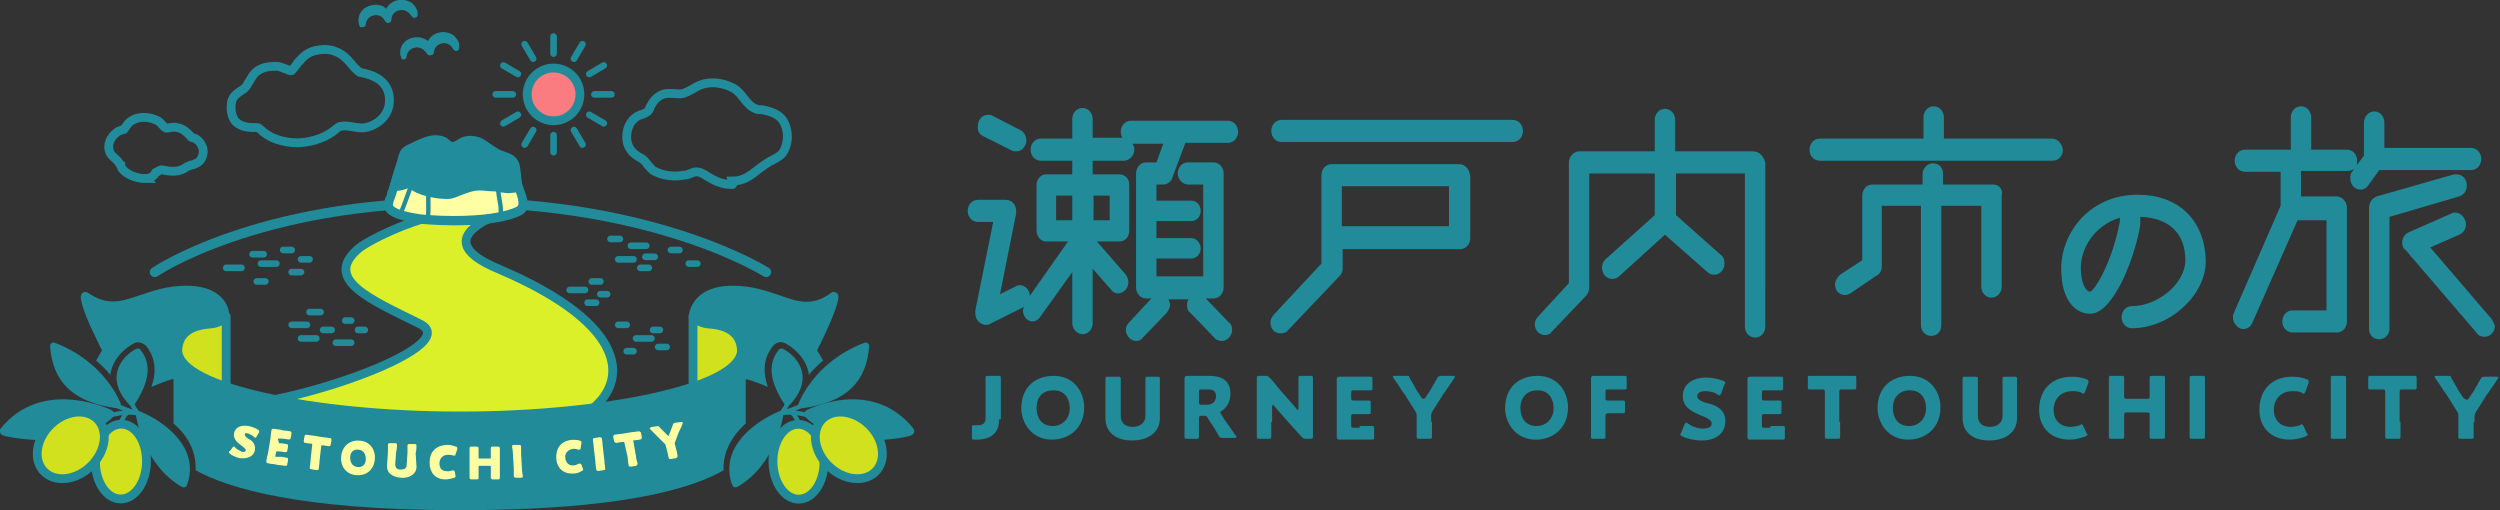 <svg version="1.1" id="レイヤー_1" xmlns="http://www.w3.org/2000/svg" x="0" y="0" viewBox="0 0 294 60" xml:space="preserve"><rect x="0" y="0" width="294" height="60" fill="#333333" stroke="none"/><style>.st0{fill:#218b9a}.st3,.st4{stroke-linejoin:round}.st3{stroke:#218b9a;stroke-miterlimit:10;fill:#d1e11d;stroke-width:1.036}.st4{fill:#218b9a;stroke-width:.83}.st4,.st5,.st6{stroke:#218b9a;stroke-miterlimit:10}.st5{stroke-linejoin:round;fill:#218b9a;stroke-width:1.036}.st6{fill:none;stroke-width:.518}.st9{fill:#218d9c}</style><path class="st0" d="M144.4 14.2H133c-.7 0-1.2.6-1.2 1.3 0 .3.1.5.2.7h-3.5V14c0-.7-.5-1.3-1.2-1.3s-1.2.6-1.2 1.3v2.3h-3.7c-.7 0-1.2.6-1.2 1.3 0 .7.5 1.3 1.2 1.3h3.7v1.6H123c-.6 0-1.1.6-1.1 1.2v5.4c0 .7.5 1.3 1.1 1.3h2.6l-4.5 6.4c0-.2 0-.3-.1-.5-.2-.6-1-1-1.6-.6l-1.8.9 1.9-9.5v-.3c0-.7-.5-1.3-1.2-1.3H115c-.7 0-1.2.6-1.2 1.3 0 .7.5 1.3 1.2 1.3h1.8l-2.1 10.4v.4c0 .7.6 1.3 1.2 1.3.2 0 .4 0 .5-.1l4-2c0 .1-.1.3-.1.4 0 .7.5 1.3 1.1 1.3.4 0 .7-.2.9-.5l3.8-5.3v6c0 .7.6 1.3 1.2 1.3.7 0 1.2-.6 1.2-1.3v-6.4l2.2 2.5c.2.3.5.4.8.4.6 0 1.2-.6 1.2-1.3 0-.3-.1-.6-.3-.9l-3.4-3.9h2.6c.7 0 1.2-.5 1.2-1.3v-5.4c0-.7-.5-1.2-1.2-1.2h-3.1v-1.6h3.7c.6 0 1.2-.6 1.2-1.3 0-.3-.1-.5-.2-.7h3.6l-.8 2.2h-1.2c-.7 0-1.2.6-1.2 1.3v13.4c0 .7.5 1.3 1.2 1.3h.6l-2.6 2.8c-.3.3-.4.6-.4.9 0 .7.6 1.3 1.2 1.3.3 0 .6-.1.8-.4l2.8-2.9c.2-.3.4-.6.4-.9 0-.3-.1-.5-.2-.7h2.4c-.2.2-.2.5-.2.7 0 .4.1.7.4.9l2.8 2.9c.2.3.6.4.9.4.6 0 1.2-.6 1.2-1.3 0-.4-.1-.7-.4-.9l-2.7-2.8h.9c.7 0 1.2-.6 1.2-1.3V20.4c0-.7-.5-1.3-1.2-1.3h-3c-.7 0-1.2.6-1.2 1.3 0 .7.6 1.3 1.2 1.3h1.8v10.8H136v-2.1h4.1c.6 0 1.1-.5 1.1-1.2 0-.6-.5-1.2-1.1-1.2H136v-2h4.1c.6 0 1.1-.5 1.1-1.2s-.5-1.2-1.1-1.2H136v-1.9h.8c.5 0 1-.4 1.1-.9l1.5-4h5c.7 0 1.2-.6 1.2-1.3 0-.7-.5-1.3-1.2-1.3zm-15.8 11.7V23h1.9v2.9h-1.9zm-2.5-2.9v2.9h-1.9V23h1.9zm-10.5-7l3.4 1.7c.2.1.3.1.5.1.5 0 .9-.3 1.1-.8.1-.2.1-.3.1-.5 0-.5-.3-1-.7-1.2l-3.3-1.7c-.2-.1-.3-.1-.5-.1-.7 0-1.2.6-1.2 1.3-.1.6.2 1 .6 1.2zm62.3-1.9h-27.2c-.7 0-1.2.6-1.2 1.3 0 .7.5 1.3 1.2 1.3h27.2c.7 0 1.2-.6 1.2-1.3 0-.7-.5-1.3-1.2-1.3zm-6.3 5.2h-15c-.7 0-1.2.6-1.2 1.3V31l-5.6 6c-.2.2-.4.6-.4.9 0 .9.6 1.3 1.2 1.3.4 0 .7-.1.9-.4l6-6.3c.2-.2.4-.5.4-.9v-2.3h13.8c.7 0 1.2-.6 1.2-1.3v-7.3c-.1-.8-.6-1.4-1.3-1.4zm-1.2 2.6v4.7h-12.6v-4.7h12.6zm35.8-4.1H197v-3.7c0-.7-.5-1.3-1.2-1.3s-1.2.6-1.2 1.3v3.7h-8.9c-.6 0-1.2.6-1.2 1.3v14.2l-3.6 3.9c-.2.2-.4.5-.4.9 0 .9.6 1.3 1.2 1.3.3 0 .6-.1.8-.4l4.1-4.3c.2-.3.3-.6.3-.9V20.4h7.7v4.9l-5.8 5.2c-.3.3-.4.6-.4 1 0 .7.5 1.3 1.2 1.3.3 0 .6-.1.8-.3l5.4-4.9 5 4.4c.2.2.5.3.8.3.7 0 1.2-.6 1.2-1.3 0-.4-.1-.8-.4-1l-5.3-4.7v-4.9h8.1v18c0 .7.5 1.3 1.2 1.3s1.2-.6 1.2-1.3V19.1c-.2-.7-.7-1.3-1.4-1.3zm28.2 3.9h-5.9v-1.3c0-.7-.5-1.2-1.2-1.2-.6 0-1.2.6-1.2 1.2v1.3h-5.9c-.7 0-1.2.6-1.2 1.3v7.6l-2.6 1.7c-.3.3-.6.7-.6 1.1 0 .9.6 1.3 1.2 1.3.2 0 .4-.1.6-.2l3.1-2.1c.4-.2.6-.6.6-1.1v-7.1h4.6v14c0 .7.5 1.3 1.2 1.3s1.2-.5 1.2-1.3v-14h4.7v9.5c0 .7.5 1.3 1.2 1.3s1.2-.6 1.2-1.3V23c.2-.7-.3-1.3-1-1.3zm6.9-5.4h-12.7v-2.5c0-.7-.5-1.3-1.2-1.3s-1.2.6-1.2 1.3v2.5H214c-.7 0-1.2.6-1.2 1.3 0 .7.5 1.3 1.2 1.3h27.4c.7 0 1.2-.6 1.2-1.3-.1-.7-.6-1.3-1.3-1.3zM293 37.5l-7.2-8.4 3.4-1.5c.5-.2.8-.7.8-1.2 0-.1 0-.3-.1-.5-.2-.5-.6-.9-1.2-.9-.1 0-.3 0-.4.1l-5 2.2c-.5.2-.8.7-.8 1.2 0 .4.1.7.4.9l8.4 9.8c.2.3.5.4.9.4.7 0 1.2-.6 1.2-1.3-.1-.2-.2-.5-.4-.8z"/><path class="st0" d="M289.2 23.1c.6-.2.9-.7.9-1.3 0-.7-.5-1.3-1.2-1.3h-.3l-9.1 2.6c-.5.2-.9.7-.9 1.3v14.3c0 .7.5 1.2 1.2 1.2s1.2-.6 1.2-1.2V25.5l8.2-2.4z"/><path class="st0" d="M290.6 20c.7 0 1.2-.6 1.2-1.3s-.5-1.3-1.2-1.3h-10.2v-3c0-.7-.5-1.3-1.2-1.3-.6 0-1.2.6-1.2 1.3v3.9l-.9 1.2c.1-.2.1-.4.1-.6 0-.7-.5-1.3-1.2-1.3h-4.2v-3.8c0-.7-.5-1.3-1.2-1.3s-1.2.6-1.2 1.3v3.8H264c-.7 0-1.2.6-1.2 1.3 0 .7.5 1.3 1.2 1.3h4.2v4l-5.5 12.6c-.1.2-.1.4-.1.6 0 .6.6 1.3 1.2 1.3.5 0 .9-.3 1.1-.8l5.3-12h3.4v10.6h-4c-.7 0-1.2.6-1.2 1.3 0 .7.5 1.3 1.2 1.3h5.2c.7 0 1.2-.6 1.2-1.3V24.4c0-.7-.6-1.3-1.2-1.3h-4.2v-3h5.5c.3 0 .6-.1.8-.3l-.3.4c-.2.2-.2.5-.2.8 0 .8.6 1.3 1.2 1.3.4 0 .7-.2.9-.5l1.3-1.8h10.8zm-39.2 2.9c-5.6 0-9 4.4-9 8.7 0 3.9 1.8 5.3 3.4 5.3 1.6 0 2.9-2.2 3.6-3.5 1.5-2.9 2.3-6.5 2.3-7.1v-.8c3.3.1 5.3 1.9 5.3 5.1 0 2.7-3.2 5.4-6.3 5.4-.7 0-1.2.6-1.2 1.3s.5 1.3 1.2 1.3c4.5 0 8.7-3.9 8.7-7.9-.1-4.8-3.2-7.8-8-7.8zm-2.1 3.1c-.9 4.9-3 8.2-3.5 8.3-.5 0-1.1-1-1.1-2.8 0-2.3 1.6-5 4.6-5.9v.4zM117.5 49.3c0 1.5-.8 2.4-2.7 2.4h-.3c-.2 0-.2-.1-.2-.3v-1.1c0-.2 0-.3.2-.3h.5c.6 0 .9-.2.9-.9v-4.7c0-.2.1-.2.3-.2h1.2c.2 0 .3 0 .3.2v4.9zm10-1.4c0 2.4-1.7 3.8-3.8 3.8-2.4 0-3.6-2-3.6-3.7 0-2.4 1.6-3.8 3.8-3.8 2.5 0 3.6 2 3.6 3.7zm-5.6.1c0 1 .5 2.1 1.9 2.1 1.1 0 2-.8 2-2.1 0-1-.5-2.1-1.9-2.1-1.3 0-2 .8-2 2.1zm14.5 1.2c0 1.6-1.3 2.6-3.3 2.6-1.9 0-3.1-1-3.1-2.6v-4.7c0-.2.1-.2.3-.2h1.2c.2 0 .3 0 .3.2v4.4c0 .8.5 1.3 1.4 1.3.9 0 1.5-.5 1.5-1.3v-4.4c0-.2.1-.2.3-.2h1.1c.2 0 .3 0 .3.2v4.7zm4.6.4v1.8c0 .2-.1.2-.3.2h-1.1c-.2 0-.3 0-.3-.2v-6.9c0-.2.1-.3.3-.3h2.6c1.4 0 2.5.5 2.5 2.1 0 .9-.4 1.6-1 2-.1.1-.2.1-.2.2 0 0 0 .1.1.2l.3.5c.4.6.8 1.1 1.4 2 .1.1.1.1.1.2s-.1.1-.2.1h-1.4c-.3 0-.3 0-.5-.3-.4-.7-.7-1.2-1-1.6l-.3-.5c-.1-.2-.2-.2-.5-.2h-.2c-.2 0-.3 0-.3.3v.4zm0-2.3c0 .2 0 .3.3.3h.6c.6 0 1.1-.3 1.1-1 0-.6-.3-.8-.9-.8h-.8c-.2 0-.3 0-.3.3v1.2zm8.5 2.3v1.8c0 .2-.1.2-.3.2h-1.1c-.2 0-.3 0-.3-.2v-7c0-.2.1-.2.3-.2h.7c.2 0 .3 0 .5.2.4.4.7.8 1.1 1.3l2.1 2.4c0 .1.1.1.1.1s.1 0 .1-.2v-3.6c0-.2.1-.2.3-.2h1.1c.2 0 .3 0 .3.2v7c0 .2-.1.2-.3.2h-.5c-.2 0-.3 0-.5-.2-.4-.4-.7-.8-1.1-1.2l-2.2-2.5c0-.1-.1-.1-.1-.1s-.1.1-.1.2v1.8zm10.4.5h1.5c.2 0 .2.1.2.3v1c0 .2 0 .3-.2.3h-3.9c-.2 0-.3-.1-.3-.3v-6.8c0-.2.1-.3.3-.3h3.7c.2 0 .2.1.2.3v1c0 .2 0 .3-.2.3h-2c-.2 0-.3 0-.3.3v.6c0 .2 0 .3.3.3h1.8c.2 0 .2.1.2.3v1c0 .2 0 .3-.2.3h-1.8c-.2 0-.3 0-.3.3v1c0 .2 0 .3.3.3h.7zm8.5-.5v1.8c0 .2-.1.2-.3.2h-1.2c-.2 0-.3 0-.3-.2v-2.5c0-.2 0-.3-.2-.6l-1.2-1.9c-.4-.5-.7-1.1-1.3-1.9 0-.1-.1-.1-.1-.2s.1-.1.2-.1h1.4c.3 0 .3 0 .4.3.3.5.6 1 .8 1.4l.6.9c.1.1.1.1.2.1s.1 0 .2-.1l.6-.9c.3-.5.5-.9.8-1.4.1-.2.2-.3.5-.3h1.4c.1 0 .2 0 .2.1 0 0 0 .1-.1.2-.5.8-.9 1.3-1.3 1.9l-1.2 1.9c-.1.2-.2.3-.2.6v.7zm16-1.7c0 2.4-1.7 3.8-3.8 3.8-2.4 0-3.6-2-3.6-3.7 0-2.4 1.6-3.8 3.8-3.8 2.5 0 3.6 2 3.6 3.7zm-5.6.1c0 1 .5 2.1 1.9 2.1 1.1 0 2-.8 2-2.1 0-1-.5-2.1-1.9-2.1-1.2 0-2 .8-2 2.1zm10 1.6v1.8c0 .2-.1.2-.3.2h-1.1c-.2 0-.3 0-.3-.2v-6.9c0-.2.1-.3.3-.3h3.7c.2 0 .2.1.2.3v1c0 .2 0 .3-.2.3h-2c-.2 0-.3 0-.3.3v.7c0 .2 0 .3.3.3h1.8c.2 0 .2.1.2.3v.9c0 .2 0 .3-.2.3h-1.8c-.2 0-.3.1-.3.3v.7zm14.1-.1c0 1.4-1 2.3-2.8 2.3-.8 0-1.7-.2-2.3-.5-.1-.1-.2-.1-.2-.2 0 0 0-.1.1-.2l.4-1c.1-.1.1-.2.2-.2 0 0 .1 0 .2.1.5.4 1.2.6 1.8.6.6 0 1-.2 1-.6 0-.4-.6-.7-1.4-1-.9-.4-2-.9-2-2.2 0-1.4 1.1-2.2 2.8-2.2.7 0 1.5.2 2 .4.1.1.2.1.2.2 0 0 0 .1-.1.2l-.4 1.1c-.1.1-.1.2-.2.2 0 0-.1 0-.2-.1-.4-.3-1-.4-1.5-.4-.7 0-.9.3-.9.6 0 .4.5.6 1.1.8 1 .2 2.2.7 2.2 2.1zm5.3.6h1.5c.2 0 .2.1.2.3v1c0 .2 0 .3-.2.3h-3.9c-.2 0-.3-.1-.3-.3v-6.8c0-.2.1-.3.3-.3h3.7c.2 0 .2.1.2.3v1c0 .2 0 .3-.2.3h-2c-.2 0-.3 0-.3.3v.6c0 .2 0 .3.3.3h1.8c.2 0 .2.1.2.3v1c0 .2 0 .3-.2.3h-1.8c-.2 0-.3 0-.3.3v1c0 .2 0 .3.3.3h.7zm8.2-.5v1.8c0 .2-.1.2-.3.2h-1.2c-.2 0-.3 0-.3-.2v-5.3c0-.2 0-.3-.3-.3h-1.5c-.2 0-.2-.1-.2-.3v-1c0-.2 0-.3.2-.3h5.3c.2 0 .2.1.2.3v1c0 .2 0 .3-.2.3h-1.5c-.2 0-.3 0-.3.3v3.5zm11.8-1.7c0 2.4-1.7 3.8-3.8 3.8-2.4 0-3.6-2-3.6-3.7 0-2.4 1.6-3.8 3.8-3.8 2.5 0 3.6 2 3.6 3.7zm-5.6.1c0 1 .5 2.1 1.9 2.1 1.1 0 2-.8 2-2.1 0-1-.5-2.1-1.9-2.1-1.2 0-2 .8-2 2.1zm14.6 1.2c0 1.6-1.3 2.6-3.3 2.6-1.9 0-3.1-1-3.1-2.6v-4.7c0-.2.1-.2.3-.2h1.2c.2 0 .3 0 .3.2v4.4c0 .8.5 1.3 1.4 1.3.9 0 1.5-.5 1.5-1.3v-4.4c0-.2.1-.2.3-.2h1.1c.2 0 .3 0 .3.2v4.7zm8.3 1.9c0 .1-.1.1-.2.2-.5.2-1.2.4-1.9.4-2.3 0-3.6-1.5-3.6-3.5 0-2.2 1.3-3.9 3.9-3.9.6 0 1.1.1 1.7.3.1.1.2.1.2.2v.2l-.4 1.1c-.1.1-.1.2-.2.2 0 0-.1 0-.2-.1-.3-.2-.7-.2-1.1-.2-1.4 0-2.2 1-2.2 2.2 0 1.1.7 2 2 2 .4 0 .8-.1 1.1-.2.1-.1.1-.1.2-.1s.1.1.2.2l.4.9.1.1zm4.3-1.5v1.8c0 .2-.1.2-.3.2h-1.2c-.2 0-.3 0-.3-.2v-7c0-.2.1-.2.3-.2h1.2c.2 0 .3 0 .3.2v2.2c0 .2 0 .3.3.3h2.4c.2 0 .3 0 .3-.3v-2.2c0-.2.1-.2.3-.2h1.2c.2 0 .3 0 .3.2v7c0 .2-.1.2-.3.2h-1.2c-.2 0-.3 0-.3-.2v-2.6c0-.2 0-.3-.3-.3h-2.4c-.2 0-.3 0-.3.3v.8zm8 2c-.2 0-.3 0-.3-.2v-7c0-.2.1-.2.3-.2h1.2c.2 0 .3 0 .3.2v7c0 .2-.1.2-.3.2h-1.2zm13.6-.5c0 .1-.1.1-.2.2-.5.2-1.2.4-1.9.4-2.3 0-3.6-1.5-3.6-3.5 0-2.2 1.3-3.9 3.9-3.9.6 0 1.1.1 1.7.3.1.1.2.1.2.2v.2l-.4 1.1c-.1.1-.1.2-.2.2 0 0-.1 0-.2-.1-.3-.2-.7-.2-1.1-.2-1.4 0-2.2 1-2.2 2.2 0 1.1.7 2 2 2 .4 0 .8-.1 1.1-.2.1-.1.1-.1.2-.1s.1.1.2.2l.4.9c.1 0 .1.1.1.1zm3 .5c-.2 0-.3 0-.3-.2v-7c0-.2.1-.2.3-.2h1.2c.2 0 .3 0 .3.2v7c0 .2-.1.2-.3.2h-1.2zm7.9-2v1.8c0 .2-.1.2-.3.2h-1.2c-.2 0-.3 0-.3-.2v-5.3c0-.2 0-.3-.3-.3h-1.5c-.2 0-.2-.1-.2-.3v-1c0-.2 0-.3.2-.3h5.3c.2 0 .2.1.2.3v1c0 .2 0 .3-.2.3h-1.5c-.2 0-.3 0-.3.3v3.5zm8.6 0v1.8c0 .2-.1.2-.3.2h-1.2c-.2 0-.3 0-.3-.2v-2.5c0-.2 0-.3-.2-.6l-1.2-1.9c-.4-.5-.7-1.1-1.3-1.9 0-.1-.1-.1-.1-.2s.1-.1.2-.1h1.4c.3 0 .3 0 .4.3.3.5.6 1 .8 1.4l.6.9c.3.2.3.2.4.2s.1 0 .2-.1l.6-.9c.3-.5.5-.9.8-1.4.1-.2.2-.3.5-.3h1.4c.1 0 .2 0 .2.1 0 0 0 .1-.1.2-.5.8-.9 1.3-1.3 1.9l-1.2 1.9c-.1.2-.2.3-.2.6v.6z"/><path d="M61.4 24.3s-3.8-.4-10.4 1.1c-3.1.7-7.4 2.7-8.8 3.8-4.4 3.7 1.6 6.1 7.2 8.9s-17.6 10.5-24.1 9.5S56.5 54 56.5 54s7.7-2.1 12.6-5.5c4.9-3.4 5.1-10.2-10.3-16.8-10.3-4.2 2.6-7.4 2.6-7.4z" fill="#dbf029" stroke="#218b9a" stroke-width="1.036" stroke-linejoin="round" stroke-miterlimit="10"/><path d="M75.9 30.2H77m-5.2-2.1h1.1m.8 13.2h.8m2.3-2.5h.8m-7-4.2h.8m6 6.2h1m-3.1-9.3h1M81 31h1m-3.1-1.6h1m-10.3 3.7h1m2.1 5.1h1m-4.6-2.6h1m4.7 4.2h1.8m-2.4-10.9H76m-3.3 1.6h1.8M67 34.1h1.8m-26.7 4.7h.8m-4.9 0h1m-8.8-5.7h1m3.1-1.1h1.1m0-1.5h1m-3.1-1.1h1m6.3 8.3h.7m-1.8 2.6h1.8M30.7 31h1.8m-5.9.5h1.8m5.9 6.7h1.8m-.7 1.6h1.8m-.8-3.1h1.3m-8-6.8H31" stroke-linejoin="round" fill="none" stroke="#218b9a" stroke-width=".777" stroke-linecap="round" stroke-miterlimit="10"/><path class="st0" d="M90.3 45.5c-.8-2.3-.2-3.8.6-4.8.4-.5 1-.6 1.5-.3 1.1.6 2.4 1.8 2.7 3.5v.2c.5-.6 1-1.1 1.7-1.7l-.7-1.2c.1-.2.2-.5.4-.8 1.1-2.3 2.1-4.6 2.1-5.5 0-.2-.1-.4-.3-.5-.2-.1-.4-.1-.5 0-2.3 1.7-3.9 1.1-6.2.3-1.5-.5-3.2-1.1-5.4-1.1-5.1 0-5.2 3.6-5.2 3.6v.2l2.7 7.5c.1.2.3.4.5.4s.4-.2.5-.4c0 0 .1-.5 1.4-.5 1.3-.1 3 .6 4.2 1.1z"/><path class="st3" d="M81.5 46.3v-9.1s.6.8 1.8.9c3.3.2 3.9 1.9 3.9 3.3 0 1.9-4.1 4.8-5.7 4.9z"/><path class="st0" d="M21.9 33.6c-2.2 0-3.9.6-5.4 1.1-2.3.8-3.9 1.3-6.2-.3-.2-.1-.4-.1-.5 0-.2.1-.3.3-.3.5 0 1 1 3.3 2.1 5.5.1.3.3.6.4.8l-.7 1.2c.7.6 1.2 1.1 1.7 1.7v-.2c.3-1.7 1.6-2.9 2.7-3.5.5-.3 1.1-.1 1.5.3.8 1 1.4 2.6.6 4.8 1.2-.5 2.9-1.2 4.1-1.2 1.2 0 1.4.4 1.4.5 0 .2.2.4.4.4s.5-.1.5-.3l2.7-7.5v-.2c.2 0 .1-3.6-5-3.6z"/><path class="st3" d="M26.6 46.3v-9.1s-.6.8-1.8.9c-3.3.2-3.9 1.9-3.9 3.3 0 1.9 4 4.8 5.7 4.9z"/><path class="st0" d="M87.7 49.8v-8.7c0-.3-.2-.5-.5-.5s-.5.2-.5.5c0 3.9-15.2 7.3-32.6 7.3S21.4 45 21.4 41.1c0-.3-.2-.5-.5-.5s-.5.2-.5.5v8.7c2 1.7 2.7 3.7 2.6 5.5 3.6 2 11.9 4.7 31.1 4.7 19.1 0 27.4-2.6 31-4.7-.1-1.7.6-3.7 2.6-5.5z"/><path class="st4" d="M13.8 47.6s-1.7-4.7-7.5-6.9c.3 3.8 2.3 6.2 7.5 6.9zm2.6 1.2s.8 5.6 5.2 8.1c1.5-4.1-2.6-7-5.2-8.1z"/><path class="st5" d="M12.9 48.7s-7.7-3.8-12.4 2c0 .1 8.3 2 12.4-2z"/><path class="st6" d="M12.6 49c.8-.4 3-.7 3.8-.3m-2.2 1c.1-.3.3-.6.5-.9.1-.1.3-.3.6-.5m-1.4-.5c.6.2 1.1.5 1.7.6"/><path class="st4" d="M15.5 47.3c-2.9-3.1-.5-5.3.7-5.9 1.3 1.6.8 3.6-.7 5.9z"/><path class="st6" d="M15.5 47.3c0 .4.6 1.2.9 1.5"/><ellipse transform="rotate(-89.227 14.204 54.275) scale(1)" class="st3" cx="14.2" cy="54.3" rx="4.4" ry="3"/><ellipse transform="rotate(-44.209 8.282 52.36)" class="st3" cx="8.3" cy="52.4" rx="4.4" ry="3.4"/><path class="st4" d="M94.3 47.6s1.7-4.7 7.5-6.9c-.3 3.8-2.3 6.2-7.5 6.9zm-2.6 1.2s-.8 5.6-5.2 8.1c-1.5-4.1 2.6-7 5.2-8.1z"/><path class="st5" d="M95.1 48.7s7.2-3.8 11.9 2c.1.1-7.8 2-11.9-2z"/><path class="st6" d="M95.4 49c-.8-.4-3-.7-3.8-.3m2.3 1c-.1-.3-.3-.6-.5-.9-.1-.1-.3-.3-.6-.5m1.3-.5c-.6.2-1.1.5-1.7.6"/><path class="st4" d="M92.6 47.3c2.9-3.1.5-5.3-.7-5.9-1.3 1.6-.8 3.6.7 5.9z"/><path class="st6" d="M92.6 47.3c0 .4-.6 1.2-.9 1.5"/><ellipse transform="rotate(-.769 93.873 54.266) scale(1)" class="st3" cx="93.9" cy="54.3" rx="3" ry="4.4"/><ellipse transform="rotate(-45.789 99.786 52.356)" class="st3" cx="99.8" cy="52.4" rx="3.4" ry="4.4"/><path d="M18.2 32s12-8.2 35.5-8.2S90.1 32 90.1 32" fill="none" stroke="#218b9a" stroke-width="1.173" stroke-linecap="round" stroke-miterlimit="10"/><path d="M46.6 20.2c.1.9-.4 1.9-.7 2.8-.1.4-.4 1-.3 1.4.4 1 2.7 1.4 3.7 1.5.6.1 8.4.7 11.7-1 1.2-.6 0-2.6-.2-3.7-.2-1.6-.3-1.4-2.2-1.4-3.9 0-7.9.4-12 .4z" fill="#fffea2"/><path class="st9" d="M59.6 20.4h.5c0 .1.1.3.2.8 0 .4.2.8.3 1.2.4 1.1.5 1.7.2 1.9-1.4.7-4 1.1-7.5 1.1-2.2 0-3.9-.2-3.9-.2-2-.3-3.1-.7-3.2-1.1 0-.1.1-.5.2-.7 0-.1.1-.2.1-.3.1-.2.1-.4.2-.6.1-.4.5-1.3.7-1.9h2.9c1 0 1.7 0 2.5-.1 2-.1 4-.2 6-.2h.6c0 .1.1.1.2.1m0-1.1h-.9c-2 0-4.1.1-6 .2-.9 0-1.7.1-2.5.1h-3.6s-.7 1.9-.9 2.6c-.1.2-.2.5-.2.7 0 .1-.1.2-.1.2-.2.4-.3.9-.2 1.4.4 1.1 2.2 1.5 4.1 1.8 0 0 1.8.2 4.1.2 2.6 0 5.9-.2 7.9-1.2 1.2-.6.7-2.1.3-3.1-.1-.4-.3-.8-.3-1-.2-1.6-.5-1.9-1.7-1.9z"/><path d="M50.7 20.5c0 .7-.2 1.4-.3 2.1-.1.8.1 2.8-.2 3.5m-1.4-5.2c-.2.2-.2.4-.3.6-.4.9-.7 1.9-1.1 2.9-.1.2-.2.5-.3.7m11.4-4.5c0 1.1.1 2.2.3 3.2.1.5.1.9.1 1.4" stroke-miterlimit="10" stroke-width=".518" fill="none" stroke="#218d9c"/><path class="st9" d="M46 21.3c-.1.3-.2.7-.2 1 .8.3 1.5.1 2.3-.2 1 .9 3.1 1.3 4.5 1.3.6 0 1-.2 1.5-.4.8-.3 1.5-.6 2.3-.6.5 0 1 .1 1.6.1.7 0 1.3.3 2.1.2.6-.1 1.1 0 1.2-.5.2-.4 0-1 0-1.4-.1-.7-.1-1.7-.6-2.2-.6-.7-1.6-.7-2.3-1.2-.7-.4-1.2-.9-1.9-1.2-.8-.3-1.6-.3-2.3 0-.2.1-.7.5-1 .5-.2 0-.5-.4-.7-.5-1.6-.8-3.2.2-4.7.9-.5.3-.7.5-.9 1.1-.2.9-.7 2.1-.9 3.1zM42.3 3.1c-.2-.5-.2-1.1.1-1.6.3-.5.8-.8 1.4-.9.6-.1 1.2 0 1.6.4.4.4.7.9.6 1.4 0 .2-.2.3-.4.3-.1 0-.2-.1-.3-.2-.3-.6-.8-.8-1.3-.7-.5.1-.9.4-1 1.1 0 .2-.2.3-.4.3s-.3 0-.3-.1z"/><path class="st9" d="M45.4 2.5c-.2-.5-.2-1.1.1-1.6.3-.5.8-.8 1.4-.9.6-.1 1.2.1 1.6.4.4.4.7.9.6 1.4 0 .2-.2.3-.4.3-.1 0-.2-.1-.3-.2-.4-.6-.9-.8-1.4-.7-.5.1-.9.4-1 1.1 0 .2-.2.3-.4.3-.1.1-.2 0-.2-.1zm1.8 4.3c-.2-.4-.2-1 .1-1.5.3-.5.8-.8 1.4-.9.6-.1 1.2.1 1.6.4.4.4.7.9.6 1.4 0 .2-.2.3-.4.3-.1 0-.2-.1-.3-.2-.4-.6-.9-.8-1.4-.7-.5.1-.9.4-1 1.1 0 .2-.2.3-.4.3-.1 0-.2-.1-.2-.2z"/><path class="st9" d="M50.3 6.3c-.2-.5-.2-1.1.1-1.6.3-.5.8-.8 1.4-.9.6-.1 1.2.1 1.6.4.4.4.7.9.6 1.4 0 .3-.2.4-.4.4-.1 0-.2-.1-.3-.2-.3-.6-.8-.8-1.3-.7-.5.1-.9.4-1 1.1 0 .2-.2.3-.4.3s-.3-.1-.3-.2z"/><path d="M42.1 8.8c-1.1-.7-1.6-2.1-3-2.5-.7-.2-1.7-.2-2.4.1-.5.2-.9.5-1.3 1-.2.2-.8 1.1-1 1.2-.4.2-1.2-.5-1.8-.5-.6 0-1.3 0-1.9.3-.7.4-.9 1.1-1.3 1.8-.5.8-1.6.8-1.7 1.9-.4 2.5 1.8 2.4 2.3 2.4.5 0 .6 0 .9.3 2 2 6.3 2 8.3 0 .8-.9 2.5 0 3.6-.2s2.5-1.1 2.5-2.8c0-2.1-1.6-2.7-3.2-3z" fill="none"/><path d="M35.1 16.8c-1.9 0-3.5-.6-4.5-1.6-.2-.2-.2-.2-.6-.2h-.1c-.4 0-1.5 0-2.2-.7-.4-.5-.6-1.2-.5-2.1.1-.9.7-1.2 1.1-1.5.3-.2.5-.3.7-.6.1-.2.2-.4.3-.5.3-.5.5-1 1.2-1.4.7-.4 1.6-.4 2.1-.4.3 0 .6.2 1 .3.2.1.6.3.7.2.1-.1.6-.7.7-.9.1-.1.1-.2.2-.2.4-.5.9-.9 1.4-1.1.8-.3 1.9-.4 2.7-.1.9.3 1.5.9 2 1.5.3.4.6.7 1 1 1.6.3 3.5 1 3.5 3.3 0 1.8-1.4 2.9-2.8 3.2-.5.1-1.1 0-1.6-.1-.7-.1-1.4-.2-1.8.2-1.1 1-2.7 1.6-4.5 1.7zm-18 4.2c-.8 0-1.9-.3-2.6-1-.2-.2-.3-.4-.3-.6-.2-.1-.2-.3-.3-.4l-.3-.3c-.2-.2-.5-.4-.7-.8-.3-.8 0-1.7.8-2.3.2-.2.4-.2.6-.3.1 0 .2-.1.3-.1.1-.1.1-.2.2-.3.1-.1.2-.3.3-.4.5-.5 1.2-.7 1.8-.7.5 0 1 .1 1.4.3.4.1.6.4.8.6l.3.3c.1.1.4.1.6 0 .3 0 .5-.1.8 0 .7.1 1.1.5 1.6 1 .1.2.2.2.3.2.1 0 .2.1.3.1.5.3.9.9.9 1.5s-.3 1.2-.8 1.4c-.2.1-.4.2-.6.2-.2.1-.3.1-.5.2-.4.3-.7.4-1.1.5-.6.1-1.3 0-1.7-.1-.3-.1-.5.1-.9.3-.2.4-.6.7-1.2.7zm69 .7c-1.2 0-2-.4-3-1-.1-.1-.3-.2-.5-.3-.6-.3-.9-.2-1.4 0-.2.1-.5.2-.8.2-1 .2-2.3.1-3.3-.4-.5-.2-.7-.6-1-.9-.2-.3-.4-.5-.7-.7-.8-.4-1.7-1.1-1.7-2.5 0-1.2.6-2.2 1.6-2.6h.1c.5-.2.8-.3 1-.7v-.1c.3-.6.6-1.1 1.3-1.5.6-.3 1.1-.2 1.6-.2.4 0 .7.1 1 0 .4-.1.7-.3 1.1-.5.5-.3 1-.6 1.7-.7 1.1-.2 2.3.1 3.2.6.5.3.9.8 1.2 1.2.4.5.8 1 1.4 1.2.2.1.3.1.5.1h.2c1 .2 2.2.5 2.7 1.7.4.9.4 2 0 2.9-.3.8-.9 1-1.4 1.3-.1.1-.3.1-.4.2-.5.3-.9.6-1.3.9-.9.7-1.7 1.4-3.1 1.4.1.4.1.4 0 .4z" fill="none" stroke="#218d9c" stroke-width="1.036" stroke-miterlimit="10"/><g stroke="#218b9a" stroke-miterlimit="10"><path d="M65.1 15.9v2m0-13.6v2m4.8 4.8h2m-13.6 0h2m7.2 4.2l1 1.7M61.7 5.2l1 1.7m6.6 1.8l1.7-1m-11.8 6.8l1.7-1m8.4 0l1.7 1M59.2 7.7l1.7 1m6.6-1.8l1-1.7M61.7 17l1-1.7" stroke-linecap="round" fill="none" stroke-width=".777"/><circle cx="65.1" cy="11.1" r="3.1" fill="#fa7b80" stroke-width="1.036" stroke-linejoin="round"/></g><path d="M29.9 52.9c-.1.7-.8 1-1.7.9-.4-.1-.9-.3-1.1-.5l-.1-.1s0-.1.1-.1l.3-.4c0-.1.1-.1.1-.1s.1 0 .1.1c.2.2.6.4.8.5.3.1.5 0 .6-.2 0-.2-.2-.4-.6-.7-.4-.3-.9-.7-.8-1.3.1-.7.8-1 1.7-.8.4.1.7.2 1 .4l.1.1v.1l-.3.5c0 .1-.1.1-.1.1l-.1-.1c-.2-.2-.5-.3-.7-.4-.4-.1-.5 0-.5.2s.2.4.5.6c.3.1.8.5.7 1.2zm3 .9c.2 0 .8.1.8.1.1 0 .1.1.1.2l-.1.5c0 .1 0 .1-.2.1 0 0-.6-.1-.8-.1l-.5-.1c-.2 0-.7-.1-.7-.1-.1 0-.1-.1-.1-.2 0 0 .1-.6.2-.9l.3-1.8c0-.3.1-.8.1-.9 0-.1.1-.1.2-.1 0 0 .5.1.7.1l.4.1c.2 0 .8.1.8.1.1 0 .1.1.1.2l-.1.5c0 .1 0 .1-.2.1 0 0-.5-.1-.8-.1h-.3c-.1 0-.2 0-.2.1l.1.4c0 .1 0 .1.1.2h.1c.2 0 .8.1.8.1.1 0 .1.1.1.2l-.1.5c0 .1 0 .1-.2.1 0 0-.5-.1-.8-.1h-.1c-.1 0-.1 0-.2.1l-.1.5c0 .1 0 .2.1.2h.5zm4.6.4c0 .3-.1.9-.1.9 0 .1 0 .1-.2.1l-.6-.1c-.1 0-.1 0-.1-.1 0 0 .1-.6.1-.9l.2-1.8c0-.1 0-.2-.1-.2h-.1c-.2 0-.7-.1-.7-.1-.1 0-.1 0-.1-.2l.1-.5c0-.1 0-.1.1-.1 0 0 .6.1.8.1l1.2.2c.2 0 .8.1.8.1.1 0 .1 0 .1.2l-.1.5c0 .1 0 .1-.1.1 0 0-.5-.1-.7-.1h-.1c-.1 0-.2 0-.2.1l-.2 1.8zM44 54c-.1 1.3-1.1 1.9-2.1 1.8-1.3-.1-1.8-1.2-1.7-2.1.1-1.2 1-1.9 2.1-1.8 1.3.1 1.8 1.2 1.7 2.1zm-2.9-.2c0 .5.2 1.1.9 1.2.6.1 1.1-.3 1.1-1 0-.5-.2-1.1-.9-1.2-.6-.1-1.1.3-1.1 1zm7.8 1.1c0 .8-.8 1.3-1.8 1.2-1-.1-1.6-.6-1.5-1.4l.1-1.5v-.9c0-.1 0-.1.2-.1h.6c.1 0 .1 0 .1.1 0 0 0 .6-.1.9l-.1 1.4c0 .4.2.7.7.7.5 0 .8-.2.8-.6l.1-1.4v-.9c0-.1 0-.1.2-.1h.6c.1 0 .1 0 .1.1 0 0 0 .6-.1.9l.1 1.6zm4.6 1.1s0 .1-.1.1c-.3.1-.7.2-1 .2-1.2 0-1.8-.8-1.8-1.9 0-1.2.7-2 2.1-2 .3 0 .6.1.9.2.1 0 .1.1.1.1v.1l-.2.6c0 .1 0 .1-.1.1h-.1c-.2-.1-.4-.1-.6-.1-.7 0-1.1.5-1.1 1.1 0 .6.3 1 1 1 .2 0 .4 0 .6-.1h.1s.1 0 .1.1l.1.5zm2.7-.7v.9c0 .1 0 .1-.1.1h-.6c-.1 0-.2 0-.2-.1v-3.5c0-.1 0-.1.1-.1h.6c.1 0 .2 0 .2.1v1.1c0 .1 0 .2.2.2h1.2c.1 0 .2 0 .2-.2v-1.1c0-.1 0-.1.1-.1h.6c.1 0 .2 0 .2.1v3.5c0 .1 0 .1-.1.1H58c-.1 0-.2 0-.2-.1v-1.3c0-.1 0-.2-.2-.2h-1.2c-.1 0-.2 0-.2.2v.4zm4.5.8c-.1 0-.2 0-.2-.1v-.9l-.1-1.7c0-.3-.1-.9-.1-.9 0-.1 0-.1.1-.1h.6c.1 0 .2 0 .2.1v.9l.1 1.7c0 .3.1.9.1.9 0 .1 0 .1-.1.1h-.6zm7.8-.9s0 .1-.1.1c-.3.2-.6.3-.9.3-1.2.1-1.9-.6-2-1.6-.1-1.2.5-2.1 1.8-2.2.3 0 .6 0 .9.1.1 0 .1.1.1.1v.1l-.1.6c0 .1 0 .1-.1.1H68c-.2-.1-.4-.1-.6-.1-.7.1-1.1.6-1 1.2.1.6.5 1 1.1.9.2 0 .4-.1.6-.2h.1s.1 0 .1.1l.2.5zm1.9.1c-.1 0-.2 0-.2-.1 0 0-.1-.6-.1-.9l-.2-1.7c0-.3-.1-.9-.1-.9 0-.1 0-.1.1-.1l.6-.1c.1 0 .2 0 .2.1 0 0 .1.6.1.9l.2 1.7c0 .3.1.9.1.9 0 .1 0 .1-.1.1l-.6.1zm4.3-1.7c0 .3.2.9.2.9 0 .1 0 .1-.1.2l-.6.1c-.1 0-.2 0-.2-.1 0 0-.1-.6-.1-.9l-.4-1.8c0-.1-.1-.1-.2-.1h-.1c-.2 0-.7.1-.7.1-.1 0-.1 0-.2-.1l-.1-.5c0-.1 0-.2.1-.2 0 0 .6-.1.8-.1l1.2-.2c.2 0 .8-.1.8-.1.1 0 .1 0 .2.1l.1.5c0 .1 0 .2-.1.2 0 0-.5.1-.7.1h-.1c-.1 0-.1 0-.1.2l.3 1.7zm4.7-.9c.1.3.2.9.2.9 0 .1 0 .1-.1.2l-.6.1c-.1 0-.2 0-.2-.1 0 0-.1-.6-.2-.9l-.1-.4c0-.1-.1-.2-.1-.3l-.8-.8-.9-.9-.1-.1.1-.1.7-.1c.1 0 .2 0 .2.1l.6.6.4.4.1.1.1-.1.2-.5c.1-.3.2-.5.3-.8 0-.1.1-.2.2-.2l.7-.1h.1v.1c-.2.5-.3.7-.5 1.1l-.4 1.1c0 .1-.1.2 0 .3l.1.4z" fill="#fffea2" stroke="#fffea2" stroke-width=".159" stroke-miterlimit="10"/></svg>